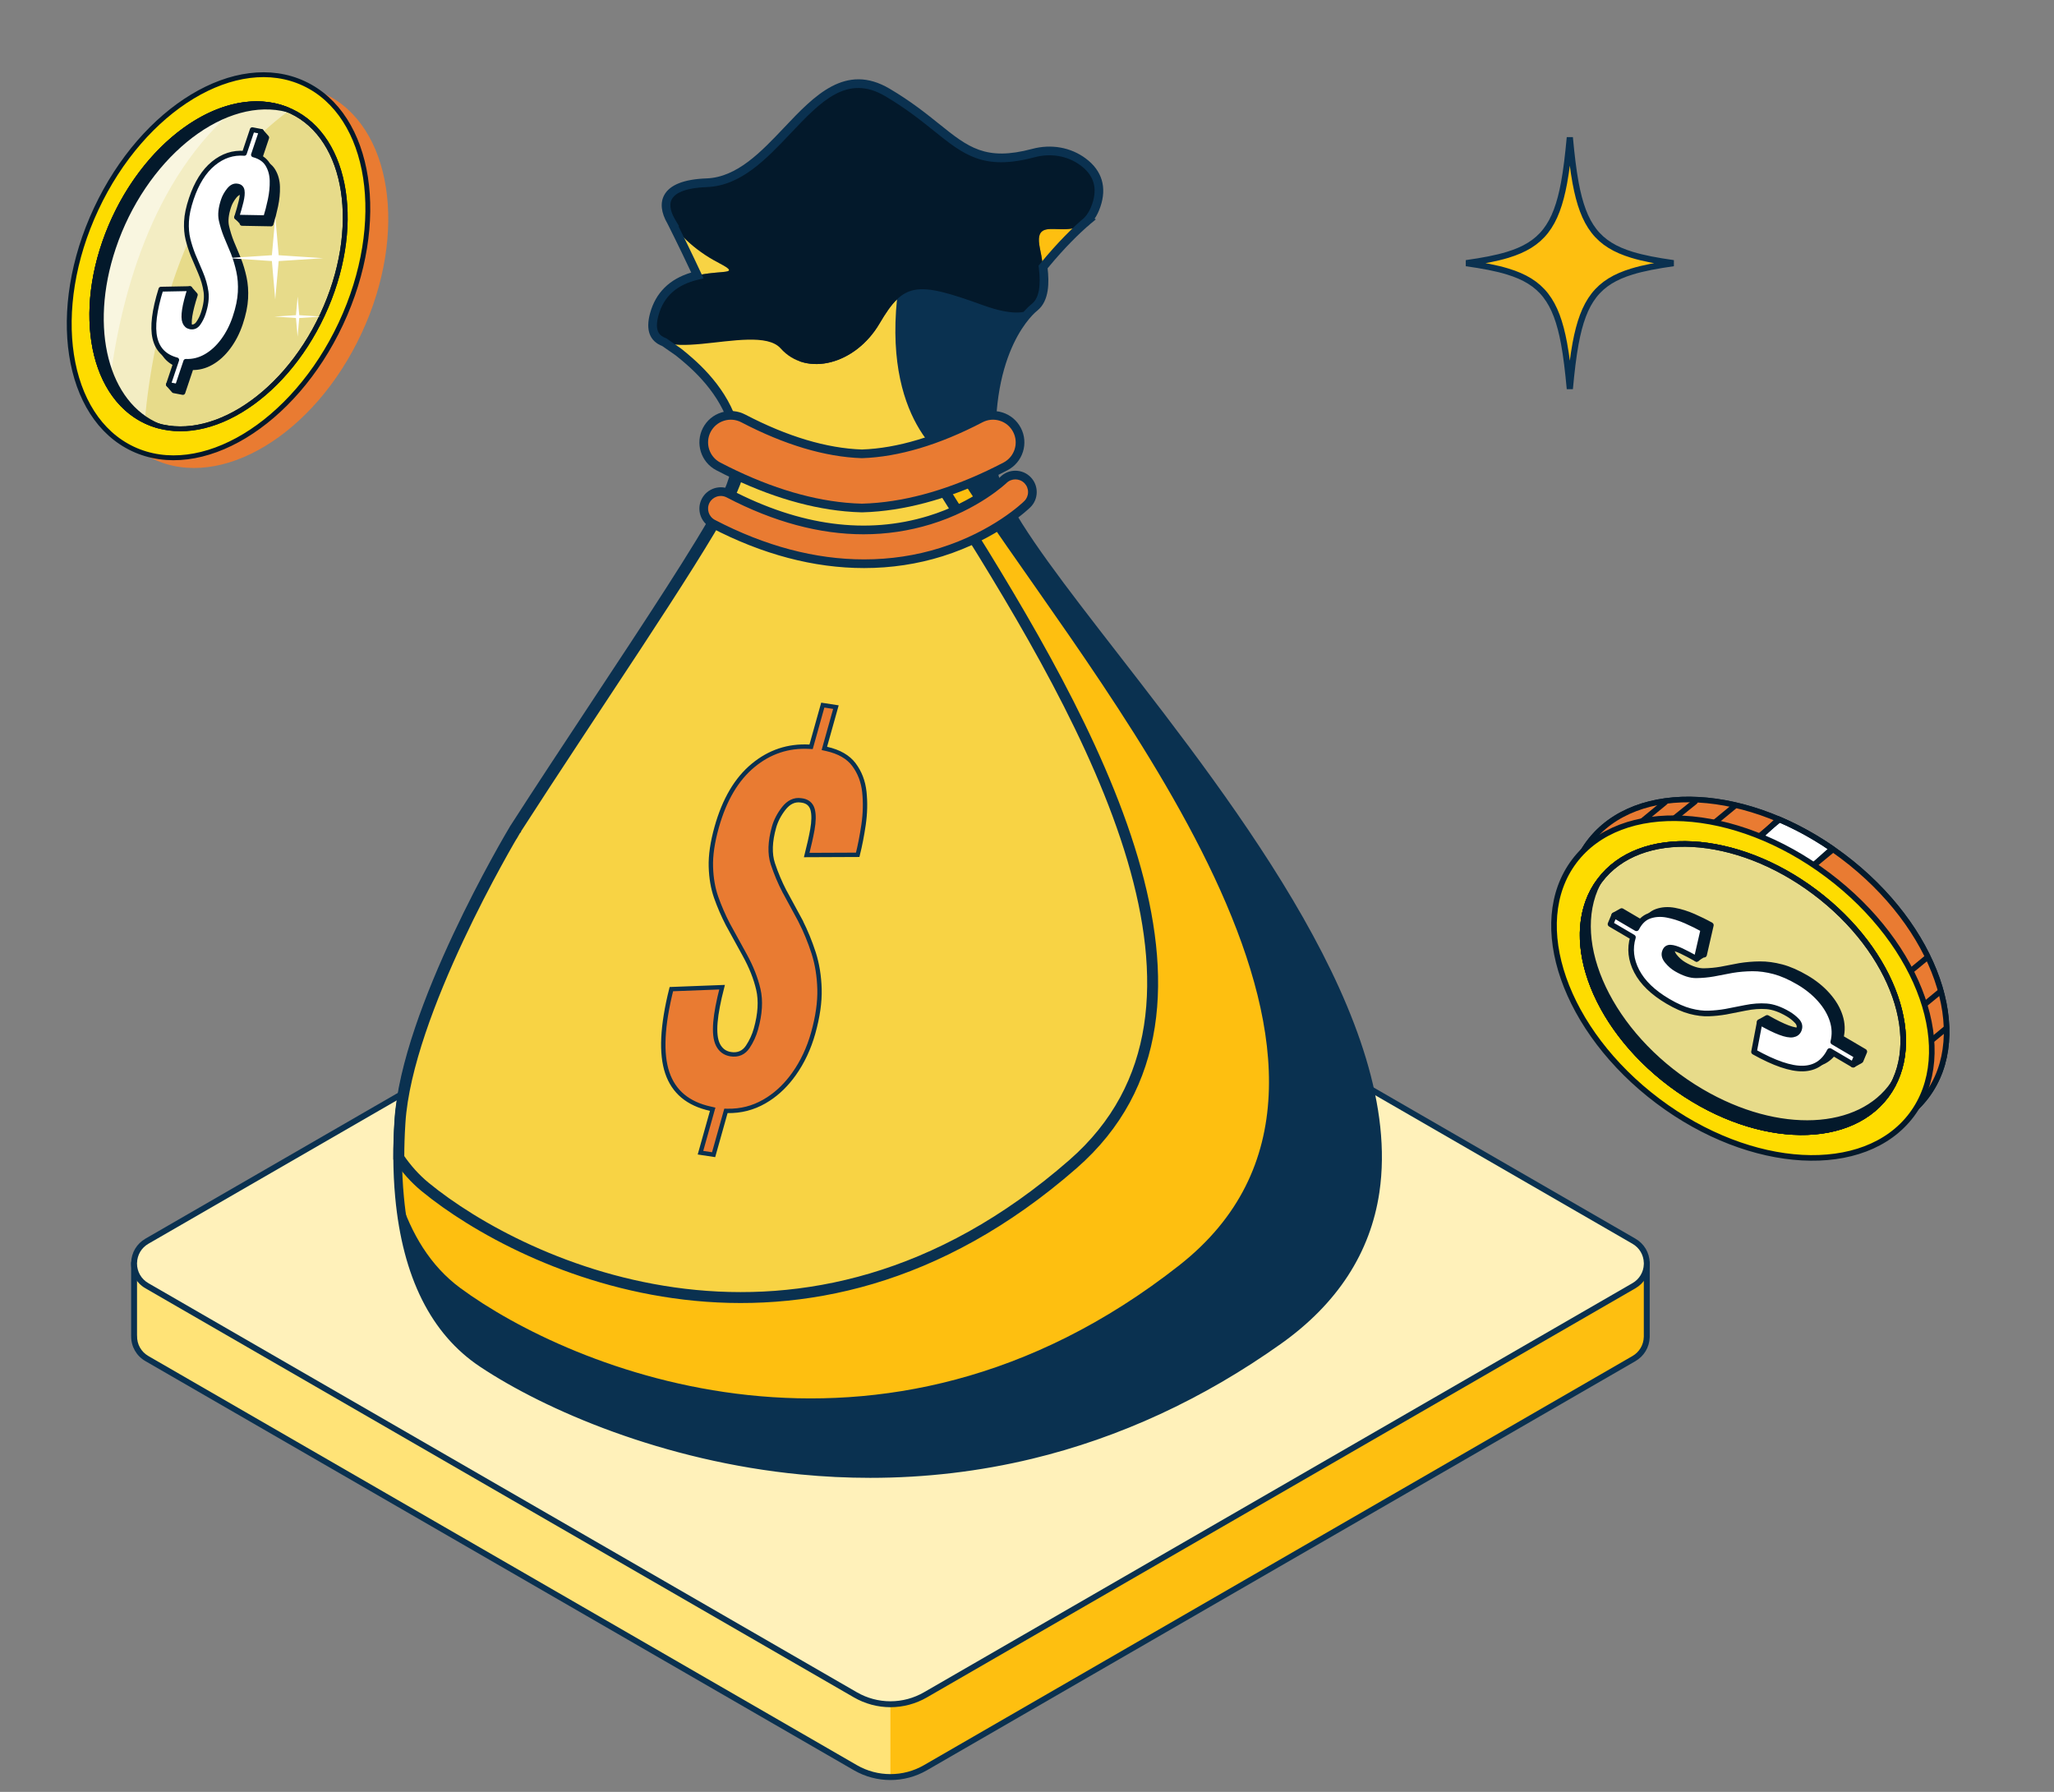 <svg width="94" height="82" viewBox="0 0 94 82" fill="none" xmlns="http://www.w3.org/2000/svg">
<rect x="0" y="0" width="94" height="82" fill="#808080" stroke="none"/>
<path d="M75.363 61.167C75.363 61.157 75.363 61.148 75.363 61.138V57.789H70.715L42.162 41.302C41.288 40.798 40.211 40.798 39.337 41.302L10.784 57.789H6.136V61.123H6.138C6.128 61.529 6.322 61.939 6.724 62.171L39.15 80.894C40.14 81.466 41.36 81.466 42.349 80.894L74.775 62.171C75.158 61.95 75.353 61.568 75.362 61.181H75.363L75.363 61.167Z" fill="#FFE377"/>
<path d="M75.363 57.791V61.183H75.362C75.352 61.569 75.159 61.952 74.776 62.174L42.349 80.896C41.855 81.183 41.302 81.325 40.75 81.325H40.749V57.791H75.363Z" fill="#FEBF10"/>
<path d="M40.75 81.458C40.173 81.458 39.597 81.309 39.083 81.013L6.657 62.289C6.242 62.05 5.999 61.623 6.002 61.144C6.001 61.138 6.001 61.131 6.001 61.125V57.79C6.001 57.715 6.061 57.655 6.136 57.655H10.749L39.27 41.186C40.183 40.659 41.317 40.659 42.23 41.186L70.752 57.655H75.363C75.438 57.655 75.498 57.715 75.498 57.79V61.139C75.499 61.148 75.499 61.159 75.498 61.169V61.182C75.498 61.189 75.498 61.196 75.497 61.202C75.481 61.657 75.237 62.062 74.844 62.289L42.417 81.013C41.903 81.309 41.327 81.458 40.75 81.458ZM6.271 61.103C6.273 61.111 6.273 61.12 6.273 61.128C6.264 61.516 6.458 61.862 6.792 62.055L39.218 80.778C40.163 81.324 41.337 81.324 42.282 80.778L74.708 62.055C75.024 61.873 75.218 61.545 75.227 61.179C75.227 61.175 75.228 61.171 75.228 61.167C75.228 61.158 75.228 61.149 75.228 61.14V57.925H70.716C70.692 57.925 70.668 57.919 70.648 57.907L42.095 41.421C41.266 40.941 40.235 40.941 39.405 41.421L10.852 57.907C10.832 57.919 10.809 57.925 10.785 57.925H6.271L6.271 61.103Z" fill="#0A3150"/>
<path d="M75.364 57.818C75.364 57.83 75.364 57.844 75.362 57.856C75.352 58.24 75.156 58.618 74.775 58.837L42.349 77.56C41.854 77.845 41.301 77.988 40.749 77.988C40.197 77.988 39.644 77.845 39.149 77.56L6.724 58.837C6.332 58.611 6.135 58.214 6.135 57.818C6.135 57.808 6.135 57.799 6.136 57.79C6.144 57.403 6.342 57.019 6.724 56.799L16.909 50.918L33.945 41.081L39.337 37.968C40.211 37.464 41.288 37.464 42.161 37.968L49.852 42.409L64.651 50.953L74.774 56.799C75.158 57.019 75.354 57.403 75.362 57.79C75.364 57.799 75.364 57.808 75.364 57.818Z" fill="#FFF1BA"/>
<path d="M40.749 78.125C40.165 78.125 39.589 77.97 39.082 77.678L6.657 58.956C6.246 58.719 6 58.294 6 57.819C6 57.807 6 57.794 6.001 57.782C6.013 57.323 6.258 56.913 6.657 56.683L16.841 50.803L33.878 40.965L39.27 37.852C40.183 37.325 41.317 37.325 42.229 37.852L74.843 56.683C75.241 56.912 75.486 57.322 75.498 57.782C75.499 57.794 75.499 57.807 75.499 57.819C75.499 57.834 75.499 57.85 75.498 57.865C75.484 58.321 75.239 58.728 74.842 58.956L42.417 77.678C41.91 77.97 41.334 78.125 40.749 78.125ZM40.75 37.727C40.285 37.727 39.82 37.847 39.405 38.086L34.013 41.2L16.977 51.037L6.792 56.917C6.474 57.1 6.279 57.428 6.272 57.794L6.27 57.809C6.27 57.812 6.27 57.816 6.27 57.819C6.27 58.196 6.465 58.533 6.792 58.721L39.218 77.444C39.683 77.712 40.213 77.854 40.749 77.854C41.286 77.854 41.816 77.712 42.282 77.444L74.707 58.721C75.023 58.54 75.218 58.215 75.228 57.853L75.228 57.843C75.229 57.835 75.229 57.827 75.229 57.819C75.229 57.816 75.229 57.812 75.229 57.808L75.228 57.794C75.22 57.427 75.026 57.1 74.708 56.917L42.094 38.086C41.679 37.847 41.215 37.727 40.75 37.727Z" fill="#0A3150"/>
<path d="M30.729 10.155C30.729 10.155 33.435 15.495 33.563 16.888C33.691 18.28 37.35 17.242 37.35 17.242C37.35 17.242 34.824 9.807 34.706 9.83C34.588 9.854 30.729 10.155 30.729 10.155Z" fill="#F8D344"/>
<path d="M49.772 10.095C49.772 10.095 45.737 13.388 44.596 18.429C44.596 18.429 42.968 18.375 42.968 18.162C42.968 17.95 46.296 8.779 46.296 8.779L49.772 10.095Z" fill="#FEBF10"/>
<path d="M18.198 52.945C18.201 53.553 18.227 54.166 18.285 54.776C18.565 57.799 19.59 60.718 22.072 62.373C27.585 66.048 43.326 72.12 58.506 61.334C72.806 51.174 49.037 29.741 45.794 22.597C45.594 22.157 45.472 21.771 45.443 21.446C45.426 21.276 45.414 21.109 45.402 20.948C45.069 15.726 47.358 14.05 47.358 14.05L42.907 12.102L42.646 11.986L38.481 13.142L31.143 15.178L30.403 15.663C30.403 15.663 30.772 15.844 31.549 16.526C32.531 17.387 33.658 18.737 33.736 20.453C33.743 20.593 33.742 20.735 33.733 20.881C33.733 20.883 33.733 20.886 33.733 20.889C33.73 20.927 33.728 20.966 33.724 21.006C33.724 21.013 33.723 21.02 33.722 21.028C33.72 21.053 33.718 21.078 33.715 21.103C33.713 21.12 33.711 21.137 33.709 21.154C33.705 21.192 33.699 21.23 33.693 21.269C33.687 21.31 33.681 21.351 33.673 21.392C33.667 21.428 33.66 21.465 33.652 21.502C33.642 21.551 33.632 21.6 33.62 21.65C33.529 22.027 33.386 22.419 33.178 22.823C33.133 22.911 33.085 23.002 33.033 23.097C31.459 26.023 26.964 32.549 23.52 37.902C23.52 37.902 23.517 37.907 23.512 37.915C23.291 38.284 18.578 46.195 18.253 51.247C18.252 51.254 18.252 51.261 18.251 51.268C18.251 51.283 18.249 51.298 18.249 51.313C18.215 51.849 18.196 52.395 18.198 52.945Z" fill="#0A3150"/>
<path d="M18.198 52.945C18.201 53.553 18.227 54.166 18.285 54.776C18.819 56.456 19.696 57.93 21.059 58.938C26.04 62.613 40.26 68.685 53.974 57.898C64.983 49.241 51.017 32.398 44.836 23.186C44.529 22.729 44.241 22.292 43.979 21.876C43.945 21.823 43.911 21.769 43.878 21.716C43.684 21.803 43.48 21.888 43.266 21.967C43.188 21.995 43.11 22.022 43.031 22.049C42.095 22.359 41.096 22.517 40.046 22.517C39.708 22.517 39.364 22.5 39.015 22.467C37.352 22.312 35.578 21.778 33.733 20.881C33.733 20.884 33.733 20.886 33.733 20.889C33.731 20.928 33.728 20.966 33.725 21.006C33.724 21.013 33.723 21.021 33.723 21.028C33.72 21.053 33.718 21.078 33.715 21.104C33.713 21.12 33.711 21.137 33.709 21.154C33.705 21.193 33.699 21.231 33.693 21.27C33.687 21.31 33.681 21.351 33.673 21.392C33.667 21.429 33.66 21.465 33.652 21.502C33.642 21.551 33.632 21.601 33.62 21.65C33.529 22.027 33.386 22.419 33.178 22.823C33.133 22.911 33.085 23.002 33.033 23.098C31.459 26.024 26.964 32.549 23.52 37.902C23.52 37.902 23.517 37.907 23.512 37.915C23.291 38.284 18.579 46.195 18.253 51.248C18.252 51.254 18.252 51.261 18.251 51.268C18.251 51.283 18.249 51.298 18.249 51.314C18.215 51.849 18.196 52.395 18.198 52.945Z" fill="#FEBF10"/>
<path d="M18.304 51.363V51.364L18.305 51.358C18.466 48.855 19.72 45.614 20.98 42.93C22.229 40.266 23.465 38.186 23.583 37.988L23.584 37.989C23.587 37.984 23.59 37.979 23.592 37.976C23.593 37.974 23.594 37.972 23.595 37.971L23.596 37.97V37.969C27.065 32.573 31.617 25.958 33.213 22.989L33.214 22.99C33.268 22.891 33.316 22.798 33.362 22.709L33.363 22.708C33.581 22.283 33.734 21.868 33.83 21.466C33.843 21.412 33.854 21.357 33.864 21.304C33.872 21.266 33.881 21.227 33.888 21.186L33.887 21.185C33.894 21.143 33.902 21.102 33.908 21.061C33.911 21.042 33.913 21.023 33.916 21.004C35.686 21.829 37.397 22.33 39.016 22.481V22.482C39.376 22.517 39.732 22.533 40.082 22.533C41.099 22.533 42.072 22.389 42.99 22.105L43.023 22.156C43.301 22.597 43.584 23.047 43.871 23.505C46.867 28.285 50.248 33.943 51.836 39.315C53.423 44.684 53.201 49.693 49.102 53.274C42.916 58.68 36.63 59.854 31.332 59.226C26.024 58.596 21.697 56.155 19.46 54.321C18.996 53.94 18.596 53.491 18.251 52.983C18.251 52.458 18.268 51.937 18.301 51.426V51.42C18.301 51.416 18.301 51.411 18.302 51.403C18.302 51.398 18.303 51.39 18.304 51.382V51.367C18.304 51.366 18.304 51.364 18.304 51.363Z" fill="#F8D344" stroke="#0A3150" stroke-width="0.5"/>
<path d="M37.754 34.147L37.726 34.249L37.829 34.272C38.408 34.402 38.82 34.644 39.08 34.992C39.346 35.348 39.504 35.763 39.556 36.238C39.607 36.721 39.596 37.224 39.52 37.744C39.447 38.239 39.357 38.697 39.252 39.118L36.919 39.128C37.029 38.692 37.117 38.305 37.178 37.965C37.243 37.592 37.251 37.285 37.191 37.052C37.158 36.929 37.096 36.826 37.002 36.752C36.931 36.697 36.847 36.661 36.752 36.64L36.66 36.626C36.353 36.579 36.086 36.715 35.866 36.998C35.654 37.27 35.507 37.555 35.423 37.851C35.239 38.507 35.217 39.07 35.37 39.531C35.517 39.972 35.694 40.393 35.902 40.794L35.904 40.795L36.636 42.145L36.635 42.146C36.871 42.612 37.072 43.102 37.237 43.613C37.399 44.119 37.488 44.671 37.504 45.267C37.519 45.86 37.424 46.529 37.215 47.276C37.018 47.978 36.724 48.602 36.336 49.148C35.996 49.626 35.605 50.007 35.166 50.293L34.974 50.41C34.458 50.705 33.899 50.848 33.298 50.837L33.222 50.836L33.201 50.91L32.658 52.841L32.057 52.75L32.587 50.862L32.616 50.761L32.512 50.737C31.483 50.511 30.832 49.962 30.538 49.092C30.245 48.223 30.301 46.952 30.724 45.265L33.045 45.176C32.879 45.821 32.776 46.356 32.741 46.779C32.704 47.227 32.738 47.578 32.86 47.817C32.984 48.058 33.181 48.203 33.444 48.242C33.605 48.267 33.754 48.253 33.888 48.195C34.022 48.137 34.133 48.037 34.222 47.903C34.388 47.653 34.513 47.381 34.595 47.088C34.787 46.405 34.826 45.801 34.705 45.278C34.587 44.766 34.377 44.239 34.077 43.696L33.307 42.295C33.098 41.889 32.92 41.477 32.773 41.06C32.629 40.649 32.548 40.184 32.533 39.664C32.517 39.148 32.605 38.545 32.799 37.852C33.154 36.588 33.711 35.65 34.465 35.028C35.219 34.404 36.076 34.12 37.039 34.172L37.119 34.176L37.141 34.099L37.654 32.267L38.255 32.36L37.754 34.147Z" fill="#E97B32" stroke="#0A3150" stroke-width="0.2"/>
<path opacity="0.5" d="M47.287 7.006C48.071 6.797 48.917 6.925 49.568 7.409C50.107 7.81 50.504 8.441 50.167 9.411C49.418 11.569 47.201 9.471 47.59 11.359C47.98 13.246 48.04 15.074 44.984 13.966C41.928 12.857 41.358 12.917 40.25 14.805C39.141 16.692 36.894 17.261 35.725 15.943C34.557 14.625 29.164 17.232 29.943 14.385C30.722 11.539 34.827 13.037 32.819 11.988C30.812 10.94 28.984 8.483 32.34 8.363C35.696 8.243 37.254 2.251 40.609 4.228C43.736 6.071 44.079 7.861 47.287 7.006Z" fill="#0A3150"/>
<path d="M30.403 15.664C30.403 15.664 30.772 15.845 31.549 16.529C32.531 17.388 33.658 18.739 33.736 20.455L36.723 21.739L36.561 15.472L34.81 15.121L30.403 15.664Z" fill="#F8D344"/>
<path d="M35.067 20.683V21.022C35.067 21.022 36.918 21.731 37.988 21.686C39.058 21.642 43.563 21.218 43.563 21.218C43.563 21.218 40.462 19.561 41.05 13.699C40.784 13.954 40.535 14.319 40.25 14.804C39.153 16.671 36.942 17.248 35.764 15.985C35.989 17.706 36.392 21.743 35.067 20.683Z" fill="#F8D344"/>
<path d="M47.287 7.006C48.071 6.797 48.917 6.925 49.568 7.409C50.107 7.81 50.504 8.441 50.167 9.411C49.418 11.569 47.201 9.471 47.59 11.359C47.98 13.246 48.04 15.074 44.984 13.966C41.928 12.857 41.358 12.917 40.25 14.805C39.141 16.692 36.894 17.261 35.725 15.943C34.557 14.625 29.164 17.232 29.943 14.385C30.722 11.539 34.827 13.037 32.819 11.988C30.812 10.94 28.984 8.483 32.34 8.363C35.696 8.243 37.254 2.251 40.609 4.228C43.736 6.071 44.079 7.861 47.287 7.006Z" fill="#03192B"/>
<path d="M39.827 67.629C38.772 67.629 37.71 67.578 36.645 67.475C30.371 66.87 24.947 64.528 21.962 62.539C19.729 61.05 18.426 58.445 18.087 54.795C18.032 54.212 18.003 53.59 18 52.947C17.998 52.413 18.015 51.86 18.051 51.302L18.054 51.25C18.054 51.244 18.054 51.239 18.055 51.233C18.384 46.148 23.139 38.152 23.342 37.814L23.353 37.796C24.514 35.991 25.799 34.047 27.041 32.167C29.498 28.449 31.819 24.937 32.858 23.005C32.91 22.909 32.957 22.819 33.002 22.733C33.194 22.359 33.337 21.979 33.427 21.605C33.438 21.558 33.448 21.512 33.457 21.466C33.465 21.427 33.472 21.394 33.477 21.361C33.485 21.319 33.491 21.28 33.497 21.241C33.503 21.203 33.508 21.167 33.512 21.131C33.514 21.117 33.516 21.102 33.517 21.088L33.518 21.078C33.52 21.062 33.522 21.047 33.523 21.031L33.527 20.988C33.53 20.953 33.533 20.916 33.535 20.879L33.536 20.86C33.544 20.729 33.544 20.595 33.538 20.463C33.463 18.802 32.344 17.488 31.419 16.677C31.245 16.525 31.079 16.386 30.925 16.265L30.313 15.839C29.729 15.61 29.54 15.103 29.751 14.332C30.008 13.393 30.641 12.768 31.634 12.472C31.06 11.248 30.557 10.255 30.552 10.244L30.547 10.236C30.256 9.735 30.204 9.282 30.399 8.925C30.655 8.457 31.305 8.201 32.332 8.164C33.729 8.114 34.828 6.954 35.891 5.832C37.27 4.376 38.696 2.87 40.709 4.057C41.679 4.629 42.373 5.186 42.985 5.677C44.309 6.74 45.107 7.382 47.236 6.814C48.108 6.581 49.001 6.74 49.686 7.25C50.436 7.807 50.666 8.577 50.354 9.476C50.282 9.683 50.196 9.86 50.092 10.011L50.153 10.036L49.892 10.253C49.837 10.307 49.784 10.353 49.73 10.393C49.452 10.639 48.745 11.297 47.943 12.278C48.014 12.908 48.026 13.752 47.487 14.201L47.472 14.213C47.383 14.283 45.283 15.964 45.6 20.936C45.614 21.124 45.626 21.281 45.64 21.428C45.666 21.719 45.779 22.085 45.975 22.516C46.755 24.235 48.781 26.847 51.127 29.871C56.674 37.021 64.271 46.814 63.127 54.562C62.718 57.329 61.202 59.663 58.621 61.496C55.064 64.024 51.232 65.794 47.231 66.757C44.821 67.338 42.342 67.629 39.827 67.629ZM18.449 51.284L18.447 51.323C18.412 51.876 18.395 52.42 18.397 52.945C18.4 53.577 18.429 54.187 18.483 54.758C18.809 58.283 20.054 60.79 22.183 62.209C25.127 64.172 30.482 66.482 36.683 67.08C44.509 67.835 51.813 65.847 58.391 61.173C60.881 59.404 62.342 57.16 62.734 54.504C63.854 46.924 56.317 37.208 50.814 30.114C48.453 27.07 46.413 24.442 45.614 22.68C45.397 22.202 45.276 21.804 45.245 21.465C45.231 21.315 45.218 21.155 45.205 20.962C44.882 15.907 46.956 14.113 47.224 13.904L47.231 13.898C47.544 13.639 47.645 13.097 47.54 12.242L47.529 12.158L47.582 12.093C48.431 11.045 49.188 10.342 49.474 10.089L49.49 10.077C49.531 10.047 49.572 10.012 49.616 9.968L49.628 9.956C49.774 9.805 49.889 9.606 49.979 9.346C50.236 8.606 50.063 8.024 49.45 7.568C48.862 7.131 48.093 6.996 47.338 7.198C45.016 7.817 44.109 7.089 42.737 5.986C42.135 5.503 41.453 4.956 40.508 4.399C38.767 3.373 37.568 4.639 36.179 6.105C35.062 7.285 33.906 8.505 32.346 8.561C31.482 8.592 30.928 8.783 30.747 9.115C30.587 9.408 30.742 9.787 30.9 10.053L31.078 10.353H31.05C31.258 10.77 31.663 11.593 32.095 12.519L32.198 12.741L31.96 12.796C30.97 13.027 30.373 13.564 30.134 14.437C29.934 15.166 30.195 15.371 30.476 15.476L30.499 15.485L31.165 15.949C31.327 16.076 31.5 16.22 31.68 16.379C32.663 17.24 33.853 18.645 33.934 20.445C33.941 20.592 33.941 20.741 33.932 20.889C33.932 20.894 33.931 20.901 33.931 20.908C33.928 20.946 33.926 20.984 33.923 21.023L33.918 21.069C33.916 21.088 33.914 21.107 33.912 21.126C33.91 21.143 33.909 21.16 33.907 21.178C33.901 21.22 33.896 21.26 33.889 21.301C33.883 21.342 33.876 21.385 33.868 21.428C33.862 21.465 33.855 21.505 33.846 21.546C33.837 21.592 33.825 21.645 33.813 21.698C33.716 22.102 33.562 22.512 33.355 22.915C33.308 23.004 33.26 23.097 33.207 23.194C32.16 25.141 29.834 28.66 27.372 32.386C26.131 34.264 24.848 36.205 23.689 38.006C23.687 38.01 23.684 38.015 23.68 38.021C23.482 38.353 18.773 46.27 18.451 51.261L18.45 51.269C18.45 51.274 18.45 51.279 18.449 51.284Z" fill="#0A3150"/>
<path d="M39.544 25.797C40.938 25.797 42.128 25.563 43.076 25.265C45.559 24.487 46.956 23.13 47.014 23.072C47.321 22.771 47.325 22.277 47.023 21.971C46.722 21.665 46.23 21.66 45.923 21.96C45.911 21.972 44.686 23.145 42.536 23.802C39.665 24.678 36.573 24.269 33.346 22.586C32.964 22.387 32.494 22.535 32.294 22.916C32.096 23.297 32.243 23.768 32.625 23.967C35.261 25.342 37.601 25.797 39.544 25.797Z" fill="#E97B32"/>
<path d="M32.347 19.673C32.663 19.067 33.41 18.832 34.016 19.148C36.197 20.286 37.994 20.72 39.444 20.769C40.894 20.72 42.691 20.286 44.872 19.148C45.478 18.832 46.226 19.067 46.542 19.673C46.858 20.279 46.623 21.027 46.017 21.343C43.979 22.406 42.02 23.032 40.195 23.203C39.942 23.227 39.692 23.242 39.444 23.248C39.197 23.242 38.947 23.227 38.694 23.203C36.868 23.032 34.91 22.406 32.871 21.343C32.266 21.027 32.031 20.279 32.347 19.673Z" fill="#E97B32"/>
<path d="M39.544 25.996C37.249 25.996 34.89 25.373 32.533 24.143C32.055 23.894 31.869 23.303 32.118 22.825C32.239 22.593 32.443 22.423 32.692 22.344C32.941 22.266 33.206 22.289 33.437 22.41C36.617 24.069 39.658 24.473 42.478 23.613C44.566 22.975 45.773 21.83 45.785 21.818C46.168 21.443 46.788 21.449 47.164 21.832C47.347 22.018 47.447 22.264 47.445 22.525C47.443 22.787 47.34 23.031 47.154 23.214C47.094 23.273 45.664 24.662 43.135 25.455C41.991 25.814 40.782 25.996 39.544 25.996ZM32.986 22.696C32.927 22.696 32.868 22.705 32.811 22.723C32.663 22.77 32.542 22.871 32.47 23.008C32.322 23.292 32.433 23.643 32.717 23.792C35.016 24.991 37.313 25.599 39.544 25.599C40.742 25.599 41.91 25.424 43.016 25.077C45.455 24.312 46.818 22.988 46.875 22.931C46.986 22.823 47.047 22.677 47.048 22.522C47.05 22.367 46.99 22.221 46.882 22.11C46.658 21.883 46.29 21.88 46.062 22.103C46.049 22.115 44.789 23.322 42.593 23.992C41.594 24.297 40.568 24.45 39.52 24.45C37.505 24.45 35.408 23.886 33.254 22.762C33.169 22.718 33.078 22.696 32.986 22.696Z" fill="#0A3150"/>
<path d="M39.444 23.446L39.439 23.446C39.185 23.44 38.928 23.424 38.675 23.4C36.824 23.227 34.84 22.594 32.779 21.518C32.078 21.152 31.804 20.283 32.17 19.581C32.348 19.241 32.647 18.99 33.013 18.875C33.379 18.76 33.768 18.795 34.108 18.972C36.033 19.977 37.829 20.514 39.444 20.57C41.059 20.514 42.855 19.977 44.78 18.972C45.12 18.795 45.509 18.76 45.875 18.875C46.241 18.99 46.54 19.241 46.718 19.581C47.084 20.283 46.811 21.152 46.108 21.518C44.047 22.594 42.064 23.227 40.213 23.4C39.96 23.424 39.703 23.44 39.449 23.446L39.444 23.446ZM32.522 19.765C32.257 20.273 32.455 20.902 32.963 21.167C34.978 22.218 36.913 22.837 38.712 23.005C38.955 23.028 39.201 23.043 39.444 23.049C39.687 23.043 39.933 23.028 40.176 23.005C41.975 22.837 43.91 22.218 45.925 21.167C46.433 20.902 46.631 20.273 46.365 19.765C46.237 19.519 46.021 19.337 45.756 19.254C45.491 19.171 45.21 19.196 44.964 19.324C42.983 20.358 41.128 20.91 39.451 20.967L39.444 20.967L39.437 20.967C37.76 20.91 35.905 20.358 33.924 19.324C33.678 19.196 33.397 19.171 33.132 19.254C32.867 19.337 32.651 19.519 32.522 19.765Z" fill="#0A3150"/>
<path d="M88.16 50.162C90.308 47.306 88.593 42.393 84.33 39.188C80.067 35.983 74.87 35.7 72.722 38.556C70.574 41.411 72.289 46.325 76.552 49.53C80.815 52.735 86.013 53.018 88.16 50.162Z" fill="#92E3A9" stroke="#03192B" stroke-width="0.256" stroke-miterlimit="10" stroke-linecap="round" stroke-linejoin="round"/>
<path d="M88.703 49.206C87.304 52.558 82.468 53.104 77.906 50.426C73.344 47.747 70.78 42.857 72.181 39.504C73.421 36.534 77.354 35.767 81.403 37.489C81.927 37.711 82.455 37.976 82.978 38.283C83.278 38.46 83.569 38.645 83.851 38.84C87.859 41.598 90.013 46.071 88.703 49.206Z" fill="#E97B32"/>
<path d="M83.848 38.838L82.249 40.261L79.706 39.086L81.401 37.487C81.925 37.71 82.452 37.975 82.976 38.282C83.276 38.458 83.567 38.643 83.848 38.838Z" fill="white" stroke="#03192B" stroke-width="0.256" stroke-miterlimit="10" stroke-linecap="round" stroke-linejoin="round"/>
<path d="M76.201 36.715L72.749 39.556" stroke="#03192B" stroke-width="0.256" stroke-miterlimit="10" stroke-linecap="round" stroke-linejoin="round"/>
<path d="M77.569 36.687L74.252 39.356" stroke="#03192B" stroke-width="0.256" stroke-miterlimit="10" stroke-linecap="round" stroke-linejoin="round"/>
<path d="M79.364 36.904L75.912 39.746" stroke="#03192B" stroke-width="0.256" stroke-miterlimit="10" stroke-linecap="round" stroke-linejoin="round"/>
<path d="M88.205 43.808L84.752 46.65" stroke="#03192B" stroke-width="0.256" stroke-miterlimit="10" stroke-linecap="round" stroke-linejoin="round"/>
<path d="M88.815 45.359L85.363 48.201" stroke="#03192B" stroke-width="0.256" stroke-miterlimit="10" stroke-linecap="round" stroke-linejoin="round"/>
<path d="M89.066 47.058L85.614 49.9" stroke="#03192B" stroke-width="0.256" stroke-miterlimit="10" stroke-linecap="round" stroke-linejoin="round"/>
<path d="M81.394 37.538L78.04 40.342" stroke="#03192B" stroke-width="0.256" stroke-miterlimit="10" stroke-linecap="round" stroke-linejoin="round"/>
<path d="M83.867 38.887L80.415 41.728" stroke="#03192B" stroke-width="0.256" stroke-miterlimit="10" stroke-linecap="round" stroke-linejoin="round"/>
<path d="M88.16 50.162C90.308 47.306 88.593 42.393 84.33 39.188C80.067 35.983 74.87 35.7 72.722 38.556C70.574 41.411 72.289 46.325 76.552 49.53C80.815 52.735 86.013 53.018 88.16 50.162Z" stroke="#03192B" stroke-width="0.256" stroke-miterlimit="10" stroke-linecap="round" stroke-linejoin="round"/>
<path d="M87.483 51.02C89.63 48.164 87.915 43.251 83.652 40.045C79.389 36.84 74.192 36.557 72.044 39.413C69.896 42.269 71.611 47.182 75.874 50.387C80.138 53.592 85.335 53.875 87.483 51.02Z" fill="#FEDC00" stroke="#03192B" stroke-width="0.256" stroke-miterlimit="10" stroke-linecap="round" stroke-linejoin="round"/>
<path d="M86.314 50.141C88.137 47.718 86.681 43.548 83.063 40.828C79.445 38.108 75.035 37.868 73.212 40.292C71.39 42.715 72.845 46.885 76.463 49.605C80.081 52.325 84.491 52.565 86.314 50.141Z" fill="#92E3A9" stroke="#03192B" stroke-width="0.256" stroke-miterlimit="10" stroke-linecap="round" stroke-linejoin="round"/>
<path d="M86.314 50.141C88.137 47.718 86.681 43.548 83.063 40.828C79.445 38.108 75.035 37.868 73.212 40.292C71.39 42.715 72.845 46.885 76.463 49.605C80.081 52.325 84.491 52.565 86.314 50.141Z" fill="#E7DB8A" stroke="#03192B" stroke-width="0.256" stroke-miterlimit="10" stroke-linecap="round" stroke-linejoin="round"/>
<path d="M86.314 50.141C88.137 47.718 86.681 43.548 83.063 40.828C79.445 38.108 75.035 37.868 73.212 40.292C71.39 42.715 72.845 46.885 76.463 49.605C80.081 52.325 84.491 52.565 86.314 50.141Z" stroke="#03192B" stroke-width="0.256" stroke-miterlimit="10" stroke-linecap="round" stroke-linejoin="round"/>
<path d="M77.858 49.953C73.986 47.679 71.811 43.53 72.999 40.685C73.038 40.593 73.079 40.504 73.123 40.418C72.98 40.627 72.855 40.852 72.753 41.096C71.565 43.941 73.74 48.091 77.612 50.364C81.36 52.565 85.323 52.2 86.652 49.595C85.129 51.82 81.398 52.031 77.858 49.953Z" fill="#03192B" stroke="#03192B" stroke-width="0.256" stroke-miterlimit="10" stroke-linecap="round" stroke-linejoin="round"/>
<path d="M85.151 48.53L84.809 48.722L84.08 47.901C83.815 48.425 83.404 48.693 82.847 48.706C82.289 48.718 81.545 48.464 80.613 47.943L80.531 46.773L80.873 46.581C81.25 46.796 81.563 46.95 81.811 47.043C82.06 47.136 82.251 47.172 82.387 47.149C82.522 47.126 82.614 47.056 82.663 46.94C82.725 46.791 82.697 46.655 82.579 46.529C82.461 46.404 82.326 46.297 82.174 46.208C81.814 45.996 81.483 45.879 81.183 45.858C80.882 45.836 80.56 45.86 80.216 45.928L79.32 46.105C79.059 46.15 78.799 46.176 78.539 46.185C78.279 46.195 77.997 46.159 77.693 46.08C77.39 46.001 77.05 45.851 76.675 45.631C75.99 45.228 75.514 44.769 75.245 44.251C74.977 43.734 74.919 43.217 75.073 42.7L73.873 41.883L74.215 41.691L75.231 42.288C75.381 41.994 75.58 41.804 75.827 41.718C76.074 41.632 76.342 41.616 76.629 41.669C76.917 41.722 77.206 41.814 77.499 41.942C77.791 42.071 78.057 42.202 78.297 42.337L77.987 43.689C77.933 43.658 77.645 43.881 77.645 43.881C77.645 43.881 77.451 43.4 77.29 43.324C77.088 43.229 76.923 43.178 76.795 43.172C76.667 43.166 76.582 43.227 76.538 43.352C76.482 43.485 76.517 43.627 76.642 43.78C76.767 43.932 76.905 44.053 77.056 44.142C77.402 44.345 77.709 44.444 77.976 44.439C78.243 44.435 78.502 44.41 78.754 44.367L79.618 44.201C79.917 44.153 80.225 44.127 80.54 44.124C80.856 44.122 81.188 44.166 81.535 44.258C81.883 44.35 82.259 44.515 82.662 44.752C83.045 44.977 83.37 45.24 83.638 45.543C83.907 45.846 84.095 46.164 84.202 46.498C84.31 46.832 84.322 47.162 84.239 47.489L85.32 48.124L85.151 48.53Z" fill="#03192B" stroke="#03192B" stroke-width="0.256" stroke-miterlimit="10" stroke-linecap="round" stroke-linejoin="round"/>
<path d="M84.809 48.723L83.738 48.094C83.473 48.618 83.062 48.887 82.505 48.899C81.947 48.911 81.203 48.657 80.271 48.136L80.531 46.775C80.908 46.989 81.221 47.144 81.469 47.236C81.718 47.33 81.909 47.365 82.045 47.342C82.18 47.319 82.272 47.25 82.321 47.133C82.383 46.985 82.355 46.848 82.237 46.722C82.119 46.597 81.984 46.49 81.832 46.401C81.472 46.189 81.141 46.073 80.84 46.051C80.54 46.029 80.218 46.053 79.874 46.122L78.978 46.298C78.717 46.343 78.457 46.37 78.197 46.379C77.937 46.388 77.655 46.353 77.352 46.273C77.048 46.194 76.709 46.044 76.334 45.824C75.649 45.422 75.172 44.962 74.903 44.444C74.635 43.927 74.577 43.41 74.731 42.893L73.703 42.289L73.873 41.884L74.89 42.481C75.04 42.187 75.239 41.997 75.486 41.911C75.733 41.825 76 41.809 76.287 41.862C76.575 41.916 76.865 42.007 77.157 42.135C77.449 42.264 77.715 42.396 77.955 42.53L77.645 43.882C77.383 43.735 77.151 43.613 76.949 43.517C76.746 43.422 76.581 43.371 76.453 43.365C76.326 43.359 76.24 43.419 76.196 43.545C76.141 43.678 76.175 43.82 76.3 43.973C76.425 44.125 76.563 44.246 76.715 44.335C77.061 44.538 77.367 44.637 77.634 44.632C77.901 44.628 78.161 44.604 78.412 44.56L79.277 44.395C79.576 44.346 79.883 44.32 80.198 44.317C80.514 44.315 80.846 44.359 81.194 44.451C81.541 44.544 81.917 44.708 82.321 44.945C82.703 45.17 83.028 45.433 83.297 45.736C83.565 46.039 83.753 46.357 83.861 46.691C83.968 47.025 83.98 47.355 83.897 47.682L84.979 48.318L84.809 48.723Z" fill="white" stroke="#03192B" stroke-width="0.256" stroke-miterlimit="10" stroke-linecap="round" stroke-linejoin="round"/>
<path d="M16.537 15.273C18.698 10.655 17.942 5.737 14.849 4.289C11.755 2.841 7.496 5.411 5.335 10.029C3.175 14.647 3.931 19.564 7.024 21.012C10.117 22.46 14.377 19.891 16.537 15.273Z" fill="#E97B32"/>
<path d="M15.602 14.806C17.763 10.188 17.007 5.27 13.913 3.822C10.82 2.374 6.56 4.944 4.4 9.562C2.239 14.18 2.995 19.098 6.088 20.546C9.182 21.994 13.441 19.424 15.602 14.806Z" fill="#FEDC00" stroke="#03192B" stroke-width="0.222" stroke-miterlimit="10" stroke-linecap="round" stroke-linejoin="round"/>
<path d="M14.755 14.411C16.588 10.492 15.947 6.318 13.322 5.09C10.696 3.861 7.082 6.042 5.248 9.961C3.414 13.88 4.056 18.053 6.681 19.282C9.306 20.511 12.921 18.33 14.755 14.411Z" fill="#E7DB8A" stroke="#03192B" stroke-width="0.222" stroke-miterlimit="10" stroke-linecap="round" stroke-linejoin="round"/>
<path opacity="0.49" d="M13.246 5.052C8.39 8.547 7.005 15.174 6.625 19.253C5.949 18.923 5.401 18.386 4.999 17.698C4.066 16.107 3.911 13.706 4.759 11.182C5.891 7.811 8.456 5.276 10.951 4.819C11.467 4.724 11.979 4.721 12.477 4.815C12.746 4.867 13.005 4.947 13.246 5.052Z" fill="white"/>
<path opacity="0.49" d="M10.949 4.821C6.875 8.15 5.471 13.782 4.998 17.7C4.066 16.11 3.91 13.708 4.758 11.184C5.89 7.813 8.455 5.278 10.949 4.821Z" fill="white"/>
<path d="M14.755 14.411C16.588 10.492 15.947 6.318 13.322 5.09C10.696 3.861 7.082 6.042 5.248 9.961C3.414 13.88 4.056 18.053 6.681 19.282C9.306 20.511 12.921 18.33 14.755 14.411Z" stroke="#03192B" stroke-width="0.222" stroke-miterlimit="10" stroke-linecap="round" stroke-linejoin="round"/>
<path d="M5.192 11.334C6.559 7.263 10.014 4.412 12.909 4.965C13.002 4.983 13.093 5.004 13.183 5.028C12.96 4.936 12.724 4.863 12.476 4.816C9.58 4.263 6.125 7.114 4.759 11.184C3.436 15.123 4.556 18.761 7.254 19.492C4.873 18.505 3.943 15.054 5.192 11.334Z" fill="#03192B" stroke="#03192B" stroke-width="0.222" stroke-miterlimit="10" stroke-linecap="round" stroke-linejoin="round"/>
<path d="M7.956 17.88L7.709 17.598L8.334 16.754C7.791 16.61 7.459 16.278 7.338 15.759C7.217 15.239 7.308 14.492 7.613 13.518L8.691 13.211L8.938 13.493C8.811 13.888 8.729 14.211 8.69 14.462C8.652 14.713 8.657 14.9 8.705 15.022C8.753 15.144 8.836 15.216 8.955 15.239C9.106 15.268 9.229 15.215 9.323 15.079C9.417 14.944 9.491 14.797 9.544 14.637C9.672 14.258 9.716 13.926 9.677 13.64C9.638 13.354 9.552 13.057 9.42 12.75L9.079 11.946C8.986 11.71 8.909 11.472 8.85 11.23C8.79 10.989 8.768 10.718 8.782 10.418C8.797 10.119 8.87 9.772 9.002 9.377C9.244 8.657 9.581 8.12 10.012 7.767C10.444 7.413 10.916 7.258 11.431 7.3L11.959 6.016L12.206 6.298L11.847 7.367C12.152 7.45 12.369 7.598 12.498 7.813C12.627 8.027 12.695 8.274 12.701 8.553C12.708 8.833 12.68 9.122 12.617 9.421C12.554 9.72 12.483 9.995 12.405 10.246L11.078 10.222C11.096 10.165 10.831 9.94 10.831 9.94C10.831 9.94 11.242 9.663 11.282 9.498C11.332 9.29 11.347 9.126 11.327 9.005C11.307 8.884 11.234 8.816 11.108 8.8C10.973 8.774 10.846 8.834 10.728 8.981C10.61 9.128 10.524 9.281 10.471 9.44C10.349 9.804 10.316 10.111 10.373 10.36C10.43 10.609 10.504 10.847 10.594 11.074L10.919 11.85C11.024 12.12 11.108 12.402 11.173 12.697C11.237 12.992 11.261 13.312 11.243 13.655C11.225 13.999 11.145 14.383 11.003 14.807C10.868 15.209 10.685 15.566 10.454 15.876C10.223 16.188 9.963 16.426 9.671 16.592C9.38 16.759 9.073 16.835 8.751 16.822L8.369 17.959L7.956 17.88Z" fill="#03192B" stroke="#03192B" stroke-width="0.222" stroke-miterlimit="10" stroke-linecap="round" stroke-linejoin="round"/>
<path d="M7.709 17.597L8.087 16.471C7.544 16.326 7.212 15.995 7.091 15.476C6.969 14.956 7.061 14.209 7.365 13.234L8.691 13.209C8.564 13.605 8.481 13.928 8.443 14.179C8.405 14.43 8.409 14.616 8.457 14.738C8.505 14.861 8.589 14.933 8.707 14.956C8.858 14.984 8.981 14.931 9.075 14.796C9.17 14.661 9.243 14.513 9.297 14.354C9.424 13.975 9.468 13.642 9.429 13.357C9.39 13.071 9.305 12.774 9.173 12.466L8.831 11.663C8.738 11.427 8.662 11.188 8.602 10.947C8.543 10.706 8.52 10.435 8.535 10.135C8.549 9.835 8.623 9.488 8.755 9.094C8.997 8.373 9.333 7.837 9.765 7.483C10.196 7.13 10.669 6.974 11.183 7.016L11.546 5.936L11.959 6.015L11.6 7.084C11.905 7.166 12.122 7.315 12.251 7.529C12.38 7.744 12.447 7.99 12.454 8.27C12.461 8.55 12.432 8.839 12.37 9.138C12.307 9.436 12.236 9.711 12.157 9.963L10.831 9.939C10.917 9.665 10.985 9.424 11.035 9.215C11.084 9.007 11.1 8.843 11.08 8.722C11.06 8.601 10.987 8.532 10.861 8.516C10.726 8.491 10.599 8.551 10.481 8.698C10.363 8.845 10.277 8.998 10.224 9.157C10.101 9.521 10.069 9.828 10.126 10.076C10.183 10.325 10.256 10.564 10.347 10.79L10.672 11.567C10.776 11.837 10.861 12.119 10.925 12.414C10.99 12.709 11.014 13.028 10.996 13.372C10.978 13.715 10.898 14.1 10.755 14.524C10.62 14.926 10.438 15.282 10.207 15.593C9.976 15.904 9.715 16.143 9.424 16.309C9.133 16.475 8.826 16.552 8.503 16.538L8.121 17.676L7.709 17.597Z" fill="white" stroke="#03192B" stroke-width="0.222" stroke-miterlimit="10" stroke-linecap="round" stroke-linejoin="round"/>
<path d="M12.443 11.679L12.6 9.923L12.753 11.679L14.79 11.815L12.753 11.947L12.595 13.703L12.443 11.946L10.406 11.81L12.443 11.679Z" fill="white"/>
<path d="M13.545 14.423L13.621 13.572L13.695 14.423L14.682 14.489L13.695 14.553L13.619 15.404L13.545 14.553L12.557 14.486L13.545 14.423Z" fill="white"/>
<path d="M71.842 6.287C71.916 7.095 71.998 7.783 72.106 8.369C72.286 9.336 72.538 10.043 72.947 10.568C73.359 11.097 73.918 11.426 74.683 11.66C75.208 11.821 75.835 11.937 76.585 12.043C75.835 12.149 75.208 12.265 74.683 12.426C73.918 12.66 73.359 12.989 72.947 13.518C72.538 14.043 72.286 14.75 72.106 15.717C71.998 16.303 71.916 16.99 71.842 17.798C71.767 16.99 71.687 16.303 71.578 15.717C71.398 14.75 71.146 14.043 70.737 13.518C70.326 12.989 69.766 12.66 69.002 12.426C68.477 12.265 67.85 12.149 67.1 12.043C67.85 11.937 68.477 11.821 69.002 11.66C69.766 11.426 70.326 11.097 70.737 10.568C71.146 10.043 71.398 9.336 71.578 8.369C71.687 7.783 71.767 7.095 71.842 6.287Z" fill="#FEBF10" stroke="#0A3150" stroke-width="0.282"/>
</svg>
